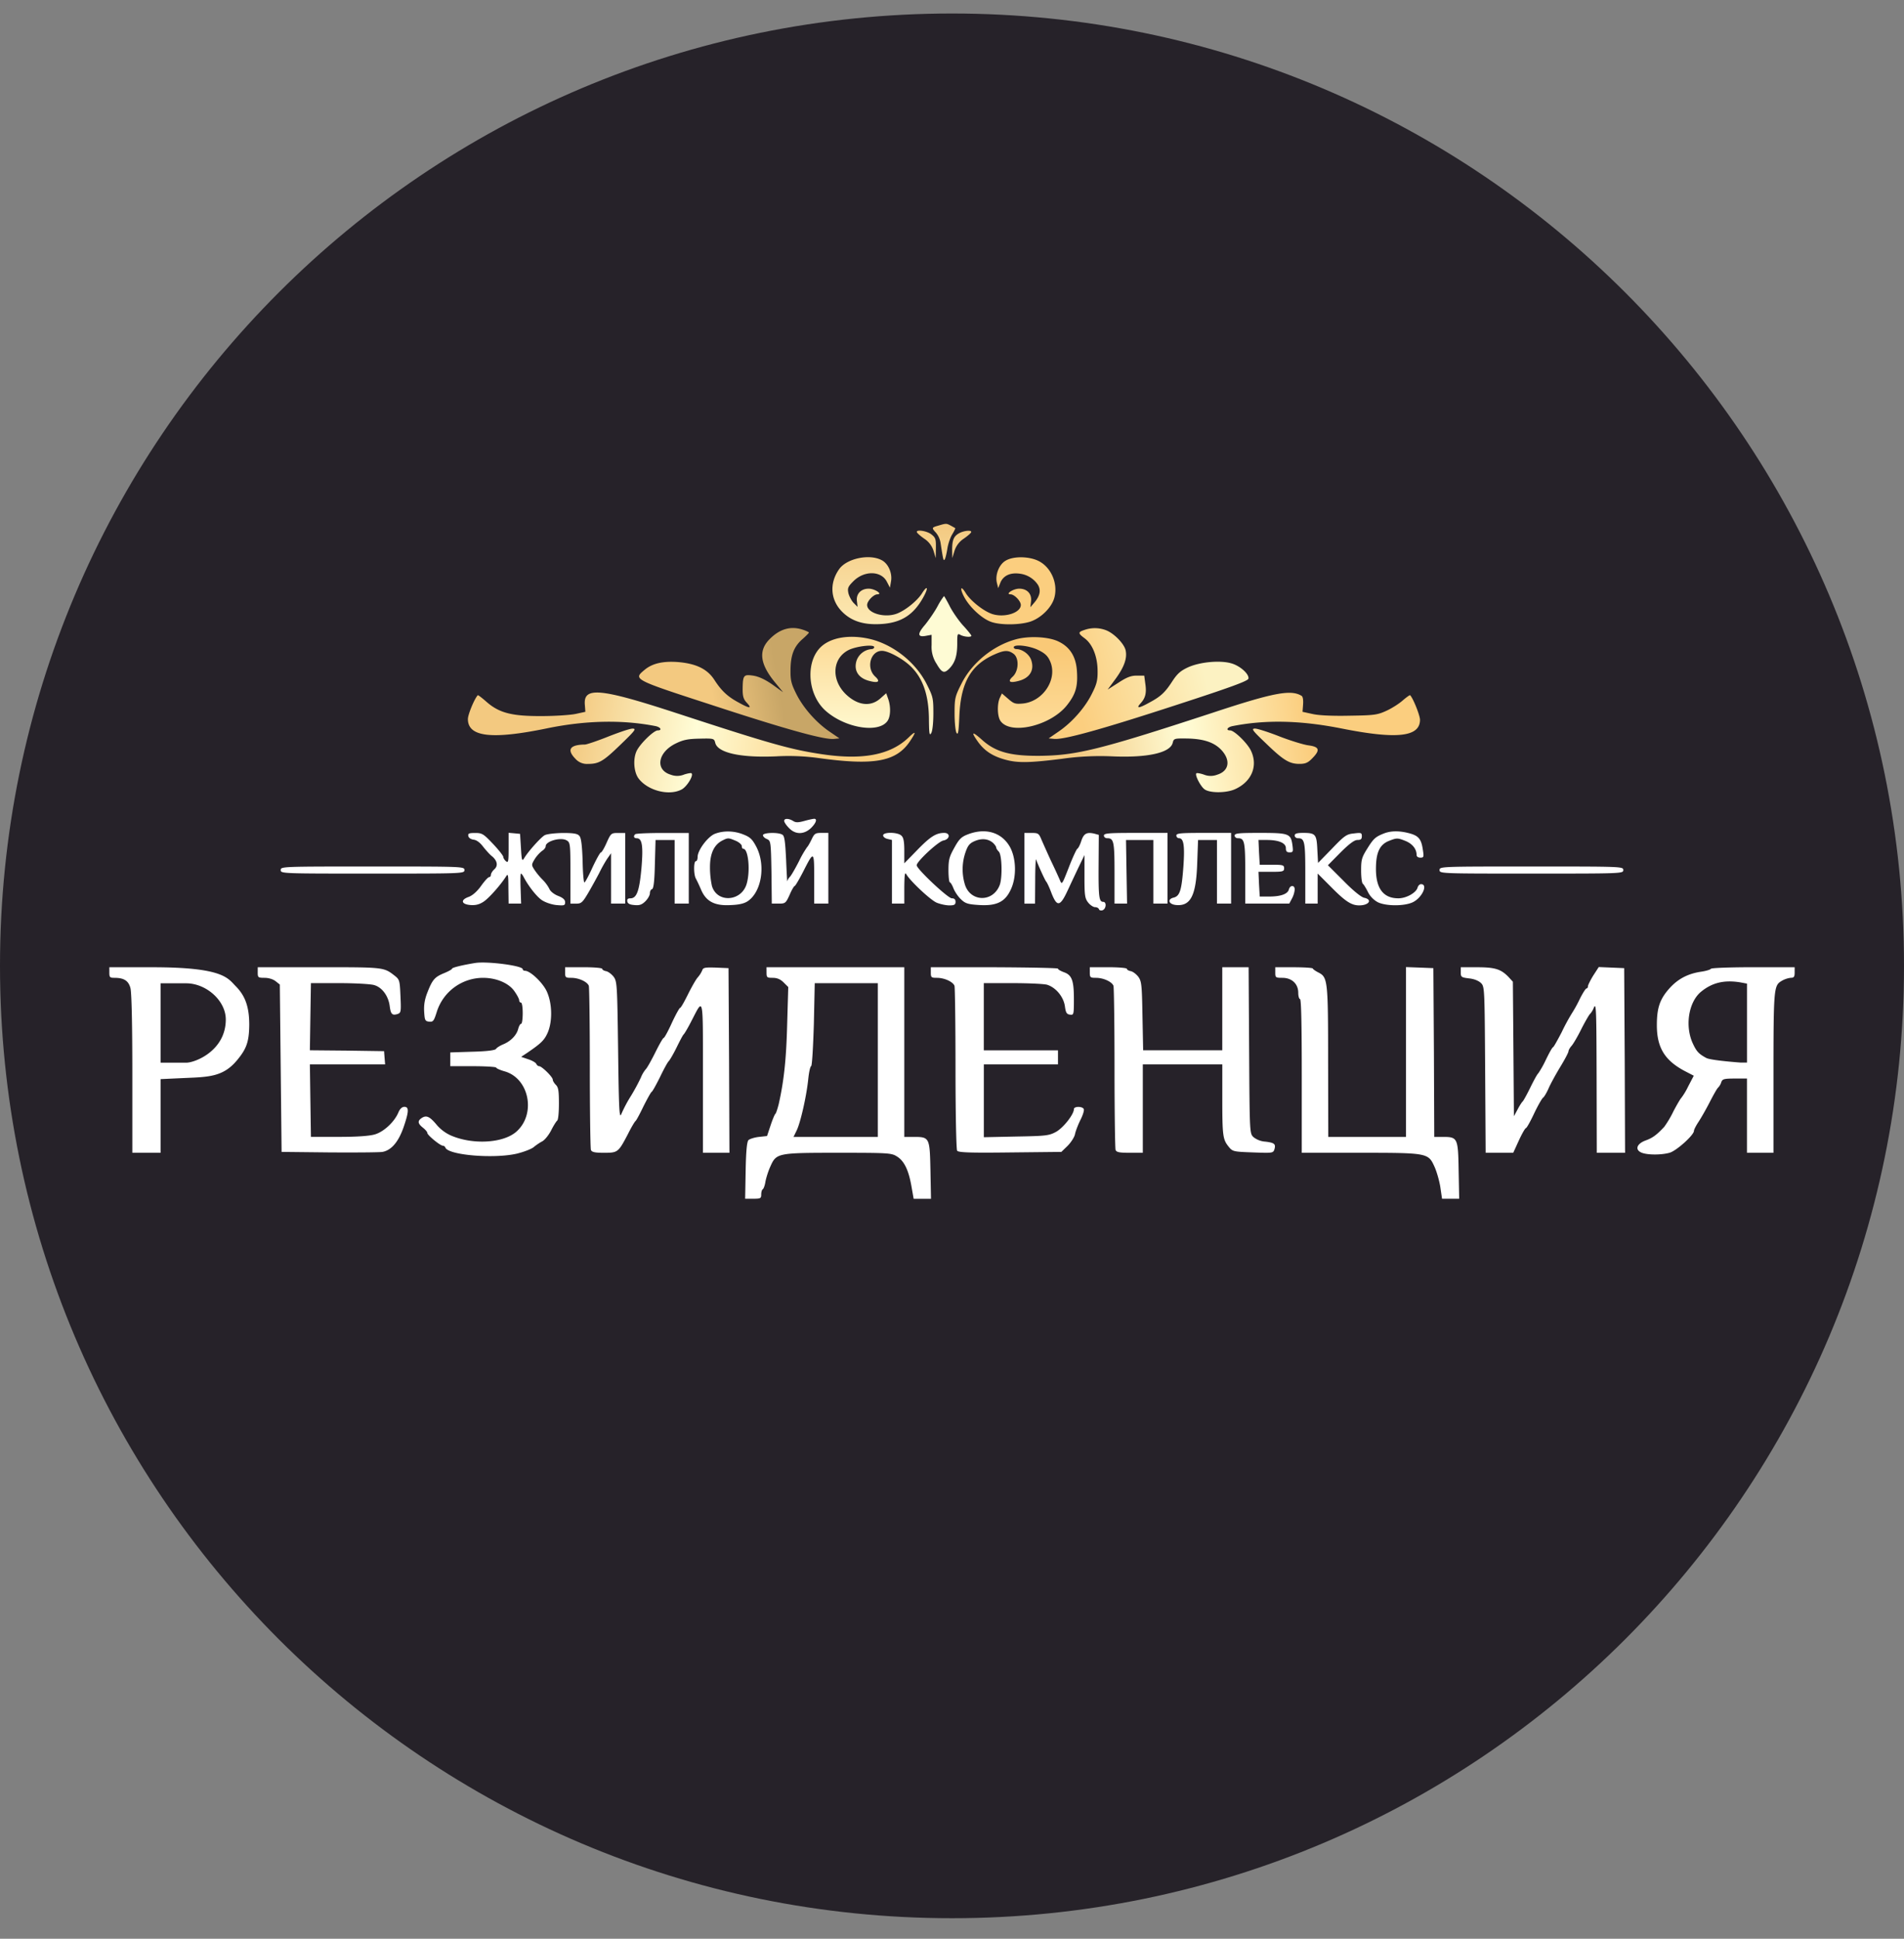 <svg xmlns="http://www.w3.org/2000/svg" width="56" height="57" fill="none" viewBox="0 0 56 57"><rect x="0" y="0" width="56" height="57" fill="#808080" stroke="none"/><g clip-path="url(#a)"><path fill="#262229" d="M56 28.397c0-15.464-12.536-28-28-28s-28 12.535-28 28 12.536 28 28 28 28-12.536 28-28"/><path fill="url(#b)" d="m25.779 17.262.206.192-.256.128-.142.164.142.178.434.086.428-.164.42-.449.313-.413.156-.49-.213-.478-.392-.285v-.15l.285-.092.25-.057.412-.085.35.142.547.093-.17.192-.307.242-.07.356-.35.32-.341.292-.32.762-.321.37-.434.242-.499.093h-.456l-.555-.256-.384-.35-.121-.448.064-.413.142-.235.242-.299.42-.156h.563l.299.156.156.3v.455l-.114.192-.178-.27-.206-.143h-.392l-.284.143v.327l.156-.249z"/><path fill="#fbce7f" d="m29.742 17.262-.207.192.256.128.143.164-.143.178-.434.085-.427-.163-.42-.45-.296-.191.146.54.32.371.435.242.498.093h.456l.555-.257.385-.348.12-.45-.063-.412-.143-.235-.242-.299-.42-.157H29.7l-.3.157-.156.299v.456l.114.192.178-.27.207-.143h.391l.285.142v.328l-.157-.25z"/><path fill="url(#c)" d="m13.852 20.633.214-.263.376.263.531.25.925.095.847-.054.344-.096v-.238l.102-.22.416-.093.481.062 1.274.367 1.212.395 1.279.414 1.004.286.847.247.864.103h.837l.551-.104.457-.246.57-.405v.238l-.374.477-.509.27-.628.12-.819-.056-.612-.064-1.184-.08h-1.105l-.596-.15-.238-.294-.207-.056-.556.056-.422.19-.246.398.247.246h.373l.278-.111.04.27-.175.374-.429.159H19.4l-.549-.286-.254-.326-.056-.39.167-.413.143-.27-.063-.183-.549.532-.5.446-.438.087-.302-.087-.254-.287v-.286l.254-.063.962-.342.127-.199h-.787l-1.104.143-.811.191-1.01.048-.35-.048-.325-.254v-.302z"/><path fill="url(#d)" d="m41.684 20.633-.215-.263-.375.263-.531.25-.926.095-.846-.054-.344-.096v-.238l-.103-.22-.415-.093-.481.062-1.274.367-1.212.395-1.279.414-1.004.286-.847.247-.864.103h-.837l-.551-.104-.457-.246-.57-.405v.238l.374.477.509.27.628.12.819-.056.611-.064 1.185-.08h1.104l.597-.15.238-.294.207-.056.556.056.421.19.247.398-.247.246h-.373l-.278-.111-.04.27.175.374.429.159h.421l.549-.286.254-.326.056-.39-.167-.413-.143-.27.063-.183.549.532.5.446.438.087.301-.087.255-.287v-.286l-.255-.063-.961-.342-.127-.199h.786l1.105.143.811.191 1.01.048.35-.048.325-.254v-.302z"/><path fill="url(#e)" d="m21.78 20.084-.043.472-.227-.14-.315-.332-.385-.464-.455-.201-.594-.044-.446.044-.42.122-.149.175v.297l.228.158 1.084.34 1.355.482 1.496.437 1.076.306.55.044h.254l-.175-.219-.48-.358-.482-.525-.245-.463-.07-.595.07-.455.245-.315.262-.262-.157-.131-.472-.07-.376.07-.28.227-.245.315v.542l.193.359-.446-.096h-.28z"/><path fill="url(#f)" d="m33.728 20.084.044.472.227-.14.315-.332.385-.464.454-.201.595-.044.446.044.42.122.149.175v.297l-.228.158-1.084.34-1.356.482-1.495.437-1.076.306-.55.044h-.254l.175-.219.48-.358.482-.525.245-.463.07-.595-.07-.455-.245-.315-.263-.262.158-.131.472-.07.376.07.28.227.245.315.07.264-.07.278-.193.359.446-.096h.28z"/><path fill="url(#g)" d="m26.29 20.837-.085-.39-.206-.153-.128.152-.342.164-.376-.1-.345-.33-.158-.274v-.316l.158-.223.194-.12.072.184v.291l.266.277.468.116.114-.115-.155-.232-.063-.337.167-.185.296.045.463.26.42.526.141.575.05.96.111.183.176-.512.035-.673-.21-.533-.267-.428-.407-.403-.68-.425-.61-.21-.67.045-.552.219-.315.371-.076.476.076.572.258.6.809.476.61.133.342-.076.334-.2z"/><path fill="url(#h)" d="m28.052 21.54.165.223.094-.381v-.518l.1-.569.23-.388.245-.388.41-.216.288-.072.208.13.072.294-.251.252v.166l.18.071.373-.115.202-.122.057-.252v-.295l-.18-.223.274.094.324.288v.467l-.281.403-.316.165-.382.044-.316-.302-.187.093-.065.302v.54l.439.23h.633l.705-.317.51-.453.159-.547.043-.489-.202-.518-.445-.366-.77-.144-.67.144-.711.366-.504.46-.266.432-.244.569v.546z"/><path fill="#fefbd4" d="m27.256 18.168.488-.718.634.851.314.392-.2.103h-.229l-.078.61-.193.337-.248.133-.186-.133-.26-.603-.042-.314-.23-.03-.09-.2z"/><path fill="#262229" d="M27.314 15.33c-.052.01-.093.046-.093.072s-.079.047-.177.047c-.322 0-.395.275-.104.415.244.114.332.276.369.64.026.3.015.347-.12.555-.192.286-.535.67-.67.738a1 1 0 0 1-.66.088c-.265-.067-.254-.182.026-.228a.7.7 0 0 0 .37-.192c.134-.146.145-.177.124-.515-.016-.343-.031-.369-.219-.54a.8.8 0 0 0-.441-.213c-.234-.037-.774.041-.831.12a1.4 1.4 0 0 1-.213.176c-.478.353-.473 1.325.01 1.663.094.067.203.15.239.187.036.036.13.083.208.104.109.026.047.046-.28.093-.235.036-.458.094-.494.125-.042.036-.146.109-.24.16a.8.8 0 0 0-.254.271.7.7 0 0 1-.145.208c-.037.02-.058.218-.058.493 0 .406.021.494.151.759.25.483.805.888 1.335.956.11.016.203.047.203.062 0 .047.307.037.442-.015.244-.089.473-.234.535-.348.072-.14.047-.66-.042-.826a.3.3 0 0 0-.182-.136c-.109-.026-.12-.051-.093-.187.026-.124.005-.181-.11-.28-.134-.13-.16-.208-.103-.354.088-.233.784.084 1.018.463.078.13.146.265.146.307s.026.083.052.093c.03.01.083.192.114.405.047.322.047.39-.016.406-.041.015-.176.135-.306.27-.244.25-.65.52-.795.52-.042 0-.088.025-.099.056-.041.12-.883.177-1.533.104-.337-.036-.623-.083-.639-.109-.015-.02-.213-.078-.441-.125-.5-.109-1.112-.28-1.232-.342a9 9 0 0 0-.748-.234c-.369-.104-.69-.208-.722-.234-.026-.02-.343-.13-.701-.234-.359-.104-.676-.213-.702-.234-.078-.067-.774-.249-1.18-.311-.628-.1-1.028.062-1.028.405 0 .13-.026.156-.166.187-.374.078-1.123.093-1.492.036-.493-.078-.779-.202-1.002-.447-.25-.27-.4-.223-.582.182-.213.468-.172.946.093 1.086.192.104.697.146 1.19.104.52-.052 1.086-.15 1.128-.197.041-.057.779-.166 1.325-.198.462-.026.509-.02.441.052-.13.125-.727.296-1.05.296h-.3v.187c0 .213.051.333.233.515.182.176.301.234.51.234.368 0 .591-.14 1.158-.728q.451-.46.156-.057a1 1 0 0 0-.156.395c-.037.229.041.65.12.65.02 0 .067.057.098.124.031.068.161.172.307.234.135.067.29.14.337.166.27.14.889-.031 1.066-.296.088-.14.124-.608.046-.68-.02-.021-.109 0-.192.051-.27.151-.67.078-.67-.12 0-.035.093-.155.208-.264.155-.15.26-.203.452-.229.14-.015.322-.041.41-.057.13-.015.172 0 .218.11.156.337.655.446 1.995.436.936-.005 1.575.036 1.679.109.145.098 1.48.093 1.48-.01 0-.021.042-.042.094-.042.047 0 .208-.068.353-.156.276-.156.593-.55.593-.738 0-.052.026-.093.057-.093.036 0 .052.12.036.353-.016.301-.005.353.063.338.077-.026.316-.452.311-.572 0-.031.031-.067.063-.078.083-.031.093-1.065.01-1.122-.031-.02-.094-.14-.146-.27-.207-.53-.883-1.18-1.392-1.346-.11-.036-.197-.088-.197-.114s-.063-.052-.14-.052c-.084-.005.025-.026.228-.052.68-.078 1.153-.442 1.444-1.117.208-.478.234-.504.234-.255 0 .146-.062.302-.218.556-.125.197-.25.4-.276.452-.03.052-.13.161-.223.24-.093.077-.166.165-.166.202 0 .093.156.218.327.26.115.025.14.062.14.192 0 .327.338.878.54.878.266-.005.552-.447.552-.852 0-.187.015-.229.078-.208.119.047.379-.078.42-.197.032-.1-.005-.146-.275-.333-.11-.078-.312-.385-.546-.816-.093-.176-.124-.504-.052-.504.026 0 .084.12.13.26.151.473.504.878.962 1.112.088.047.337.104.545.13.203.026.312.047.234.052-.083 0-.145.026-.145.047 0 .026-.089.078-.203.114-.483.156-1.19.847-1.387 1.35-.052.13-.115.25-.146.27-.083.058-.073 1.092.01 1.123.032.01.063.047.063.078 0 .114.234.55.301.556.042 0 .063-.093.063-.312 0-.171.02-.311.052-.311.03 0 .051.03.051.067 0 .042.073.177.156.307.167.25.468.483.712.54.078.02.161.062.182.093.02.032.27.047.65.042.623-.005.727-.016.82-.067.115-.073.78-.11 1.679-.104 1.34.01 1.839-.1 1.995-.442.067-.14.015-.135.67-.042.213.032.618.349.618.489 0 .197-.42.27-.68.12-.177-.105-.203-.084-.234.176-.057.447.317.785.878.79.161.005.296-.016.296-.037 0-.026.088-.072.197-.104a.98.98 0 0 0 .66-.763c.042-.244-.041-.608-.156-.702-.041-.036-.077-.093-.077-.124 0-.032.124.072.275.233.665.697 1.185.847 1.585.468.213-.203.27-.322.27-.546v-.187h-.302c-.322 0-.92-.171-1.05-.301-.067-.073-.015-.078.443-.047.566.037 1.283.14 1.325.198.046.067 1.033.208 1.465.208.483.005.758-.037.873-.125.244-.198.275-.624.078-1.05-.193-.426-.416-.493-.619-.192-.213.317-.992.515-1.824.463-.716-.047-.805-.078-.805-.24 0-.358-.39-.52-1.013-.42-.42.062-1.112.244-1.195.311-.026.021-.307.115-.623.208a9 9 0 0 0-.78.26 8 8 0 0 1-.831.265c-.343.093-.634.187-.65.203-.015.02-.39.13-.831.239-.442.109-.816.213-.831.233-.052.073-1.18.162-1.585.13-.54-.041-1.153-.332-1.444-.68-.104-.125-.24-.244-.302-.26-.099-.031-.104-.062-.072-.353.067-.593.348-1.065.758-1.284.416-.223.618-.197.618.078 0 .042-.062.13-.135.203-.114.099-.135.156-.109.28.026.136.016.161-.093.187-.167.042-.229.167-.265.546-.047.431.062.577.576.764.146.052.442.062.442.01 0-.02.057-.041.13-.041s.286-.063.478-.14c.39-.157.857-.577.92-.832.02-.078.067-.161.098-.182.089-.057.083-.982-.005-1.08a2 2 0 0 1-.166-.245.8.8 0 0 0-.27-.254.7.7 0 0 1-.203-.136c-.02-.03-.229-.083-.468-.114-.337-.052-.405-.073-.296-.099a.6.6 0 0 0 .208-.103c.037-.032.15-.125.255-.203.467-.348.467-1.294 0-1.642a1.5 1.5 0 0 1-.218-.182c-.058-.078-.598-.156-.837-.12-.187.027-.296.09-.457.24-.203.192-.208.208-.208.54 0 .307.015.359.15.499.079.088.182.156.23.156.114 0 .347.109.347.16 0 .058-.384.162-.473.13-.041-.01-.14-.036-.218-.051-.171-.042-.628-.478-.836-.806-.135-.207-.146-.265-.12-.555.026-.359.12-.525.37-.65.29-.145.217-.41-.11-.41-.099 0-.213-.037-.255-.078-.057-.058-.187-.078-.452-.073a3 3 0 0 0-.462.031m.65.124c.062.036.119.067.13.072.01.01-.032.094-.089.188-.057.093-.12.28-.14.41s-.052.27-.073.312c-.042.073-.047.057-.13-.483a.63.63 0 0 0-.13-.286c-.135-.146-.135-.156.068-.213.228-.068.234-.068.363 0m-.567.26c.12.093.135.14.13.4l-.005.296-.062-.208a.67.67 0 0 0-.276-.364c-.12-.083-.218-.171-.218-.197-.01-.078.301-.031.431.073m1.17-.073c0 .026-.1.114-.22.197a.67.67 0 0 0-.274.364l-.063.208-.005-.234c0-.301.047-.41.208-.499.135-.073.358-.098.353-.036m-2.64.826c.202.099.327.39.28.634l-.03.177-.09-.172c-.165-.327-.664-.338-.986-.016-.156.156-.177.203-.146.349.02.088.089.218.15.285l.12.12-.02-.172c-.026-.218.13-.369.358-.363.177.005.41.166.244.166-.109 0-.301.197-.301.312 0 .233.483.384.847.265.254-.084.623-.38.764-.603.16-.255.202-.182.052.093-.291.536-.655.77-1.253.806-.509.031-.867-.083-1.143-.359-.348-.348-.384-.841-.088-1.257.223-.312.883-.452 1.242-.265m4.598.016c.384.176.603.665.488 1.09-.078.286-.384.593-.701.702-.296.099-.837.11-1.128.02-.26-.077-.613-.389-.794-.69-.167-.286-.146-.437.02-.161.146.228.515.52.77.608.363.12.846-.032.846-.265 0-.115-.192-.312-.301-.312-.166 0 .067-.161.244-.166.234-.006.384.145.358.368l-.02.177.12-.14c.166-.197.197-.369.098-.525a.75.75 0 0 0-.535-.322c-.276-.036-.473.057-.561.255l-.068.171-.036-.145c-.063-.234.057-.546.25-.66.217-.135.664-.135.95-.005m-4.687.607c.047.016.084.052.084.084 0 .026-.032.03-.063.005a1.3 1.3 0 0 0-.275-.073l-.208-.031.192-.01c.104 0 .224.01.27.025m4.11.016a1.2 1.2 0 0 0-.27.073c-.036.026-.068.02-.068-.01 0-.073.1-.1.338-.1l.208.006zm-2.016.712c.078.156.255.415.39.566.14.15.25.291.25.307 0 .052-.209.036-.318-.021-.093-.052-.098-.036-.098.254 0 .349-.063.551-.218.718-.162.171-.23.15-.39-.125a.9.9 0 0 1-.146-.55v-.302l-.166.03c-.25.048-.26-.056-.026-.326.11-.136.28-.38.369-.546a2 2 0 0 1 .187-.296c.01 0 .083.13.166.29m-2.296.982c.67.177 1.299.686 1.616 1.304.192.38.202.426.202.873 0 .275-.026.514-.062.577-.052.088-.062.026-.068-.364 0-.738-.171-1.237-.53-1.59-.233-.229-.665-.463-.852-.463-.337 0-.473.5-.202.754.166.15.098.203-.172.13-.327-.083-.467-.317-.369-.608a.51.51 0 0 1 .437-.327c.041 0 .078-.026.078-.058 0-.088-.504-.03-.738.078-.499.24-.54.884-.088 1.315.342.322.717.369 1.002.12l.177-.157.057.162c.083.233.073.524-.02.654-.26.37-1.242.208-1.814-.296-.566-.499-.608-1.533-.078-1.938.328-.25.868-.306 1.424-.166m5.518.073c.332.166.504.457.524.888.026.431-.041.655-.296.977-.478.602-1.657.883-1.953.462-.094-.13-.104-.498-.021-.68l.062-.13.182.156c.166.145.208.16.436.14.608-.062 1.04-.743.79-1.263-.067-.145-.156-.223-.353-.317-.265-.124-.707-.171-.707-.072 0 .026.037.052.078.052.172 0 .385.155.437.327.098.29-.042.525-.37.608-.27.073-.337.02-.17-.13.176-.171.186-.55.015-.67-.161-.115-.28-.104-.598.041-.665.312-.95.826-.992 1.793-.02.462-.036.571-.083.493-.031-.052-.057-.311-.057-.566 0-.442.01-.499.197-.868.302-.613.925-1.127 1.6-1.314.395-.11.993-.078 1.279.073m-.349.904c0 .14-.051.239-.223.426-.197.218-.25.25-.478.27-.229.02-.275.01-.384-.11l-.125-.134h.208c.27 0 .68-.224.722-.395.016-.068.02-.218.01-.333l-.02-.213.145.156a.45.45 0 0 1 .145.333m-5.793.072c.032.146.452.38.68.38.204 0 .22.046.074.181-.161.146-.535.084-.759-.135-.099-.093-.177-.202-.177-.239s-.02-.067-.051-.067c-.026 0-.052-.094-.052-.213 0-.156.03-.24.119-.307l.114-.093.016.187c.005.104.02.244.036.306m-5.07 1.133c2.732.894 3.33 1.06 4.239 1.195 1.195.177 2.005.02 2.535-.483q.35-.342.037.12c-.405.587-1.06.7-2.697.472a6.5 6.5 0 0 0-1.22-.047c-1.055.047-1.73-.104-1.798-.4-.032-.124-.042-.13-.463-.12-.343.006-.483.037-.696.141-.535.26-.618.78-.146.92a.53.53 0 0 0 .39-.006c.11-.036.208-.051.218-.036.068.063-.14.4-.296.478-.369.192-.992.031-1.262-.327-.14-.187-.167-.572-.058-.805.1-.213.504-.608.624-.608.135 0 .083-.094-.062-.125-.977-.192-2.058-.171-3.211.068-1.616.332-2.312.249-2.312-.276 0-.135.192-.597.29-.701.01-.01.125.078.26.197.374.327.749.421 1.627.416.39 0 .836-.031.992-.063l.286-.062-.016-.213c-.041-.53.452-.483 2.738.265m18.345-.52c.037.021.052.125.042.255l-.016.213.312.068c.197.041.603.057 1.091.046.712-.01.806-.026 1.065-.145.161-.073.38-.213.483-.307.11-.093.203-.16.214-.15.093.098.29.597.29.722 0 .504-.675.582-2.312.255-1.215-.24-2.234-.26-3.205-.068-.151.031-.203.125-.068.125.12 0 .489.358.603.576.234.463.031.946-.483 1.164-.26.104-.712.104-.868-.005-.12-.083-.296-.426-.244-.473.01-.015.109 0 .218.037a.53.53 0 0 0 .39.005c.343-.104.405-.405.15-.702-.213-.244-.53-.353-1.023-.363-.385-.006-.4 0-.431.124-.068.297-.743.447-1.788.4a8 8 0 0 0-1.475.073c-.956.12-1.294.125-1.658.026s-.603-.25-.795-.51q-.341-.474.104-.077c.395.358.831.478 1.689.473 1.086-.01 1.771-.177 5.102-1.268 1.808-.598 2.302-.686 2.613-.494m-20.03 1.43c-.514.498-.638.57-.966.57a.45.45 0 0 1-.363-.15c-.265-.27-.166-.416.285-.42.058-.006.37-.11.681-.235.317-.124.634-.233.712-.233.12 0 .083.052-.348.467m19.37-.24c.323.125.707.244.858.265.327.042.353.14.109.385-.125.13-.203.16-.374.16-.296 0-.473-.108-.993-.612-.394-.374-.43-.426-.311-.426.072 0 .395.104.712.228"/><path fill="#262229" d="M22.867 18.395a.8.8 0 0 0-.364.265c-.078.109-.172.223-.203.26-.093.098-.088.607.01.706a.4.4 0 0 1 .079.093c0 .01-.136.006-.296-.005-.359-.02-.432.052-.432.416v.244l-.15-.073c-.084-.041-.203-.176-.265-.296-.146-.27-.437-.54-.676-.613a4 4 0 0 0-.639-.083c-.837-.052-1.283.171-1.283.64 0 .233.124.3 1.09.57.188.053.349.11.364.13s.317.12.676.224.707.218.78.26c.114.062.955.312 1.298.384.073.01.156.047.192.073s.302.104.598.171c.987.219 1.288.224 1.288.026 0-.057-.062-.145-.14-.192a3 3 0 0 1-.234-.182 2 2 0 0 0-.3-.223c-.115-.073-.209-.15-.209-.172 0-.02-.083-.124-.182-.233-.296-.323-.41-.624-.41-1.102 0-.322.02-.452.099-.587.057-.088.114-.166.135-.166.067 0 .358-.302.358-.374 0-.094-.483-.25-.758-.245-.11 0-.302.037-.426.084m.763.124c.089.032.162.068.162.078 0 .016-.084.099-.182.187-.255.219-.354.468-.359.9-.005.31.02.415.161.7.203.416.587.853.982 1.123l.296.202-.16.016c-.287.031-1.435-.29-3.596-.998-2.318-.753-2.312-.753-1.975-1.033.224-.187.53-.26.967-.23.545.043.878.204 1.086.526s.39.493.722.67q.475.264.234.005c-.099-.104-.125-.187-.125-.4.005-.416.026-.442.312-.4q.24.037.561.26l.317.228-.213-.26c-.468-.555-.525-.96-.182-1.303q.453-.459.992-.27M31.73 18.394c-.14.047-.249.12-.249.16 0 .042.114.183.255.313.29.28.4.587.353.992-.031.26-.312.888-.395.888-.026 0-.093.078-.15.167a.9.9 0 0 1-.255.26c-.083.046-.208.14-.28.207a2 2 0 0 1-.27.213c-.079.047-.141.135-.141.192 0 .203.301.193 1.325-.036.317-.067.582-.145.587-.177.01-.026.052-.046.088-.046.104 0 1.398-.374 1.43-.416.015-.015.332-.12.7-.229.375-.109.686-.213.702-.233s.213-.089.442-.156c.924-.265 1.013-.312 1.013-.546 0-.467-.447-.69-1.284-.639-.254.016-.545.052-.654.088-.234.068-.587.406-.691.65a.5.5 0 0 1-.229.25l-.156.077v-.244c0-.364-.073-.436-.431-.416-.161.01-.296.016-.296.006s.036-.052.078-.094c.047-.052.078-.177.078-.338 0-.218-.031-.301-.193-.514a1.4 1.4 0 0 0-.374-.348c-.254-.12-.706-.135-1.002-.031m.811.14c.24.099.53.405.566.592.047.234-.046.489-.3.837l-.23.311.317-.202c.245-.161.37-.208.536-.208h.223l.031.234c.042.275.005.426-.14.582-.14.156-.052.15.255-.021.342-.182.467-.301.68-.629.146-.223.24-.306.462-.41.343-.156.93-.213 1.263-.12.26.068.54.317.514.452-.01.068-.52.255-2.12.775-2.166.706-3.31 1.028-3.595.997l-.16-.015.295-.203c.395-.27.78-.707.982-1.122.14-.276.166-.395.161-.676-.005-.41-.15-.769-.379-.94-.197-.146-.203-.182-.016-.244a.92.92 0 0 1 .655.01"/><path fill="#fff" d="M23.064 24.135c0 .037.062.13.14.208.187.198.437.198.645.006.15-.146.197-.276.098-.276-.026 0-.156.026-.285.062-.188.052-.26.052-.338 0-.13-.078-.26-.078-.26 0M21.038 24.51c-.208.072-.52.483-.52.685 0 .068-.02.125-.052.125-.067 0-.067.39 0 .51.026.046.099.197.156.332.15.348.405.478.889.447.249-.01.4-.052.498-.125.395-.286.51-1.05.24-1.58-.12-.228-.182-.29-.38-.368-.27-.11-.577-.12-.831-.026m.597.207c.099.042.182.115.182.156 0 .047.02.083.047.083.14 0 .208.608.104 1.003-.135.546-.873.608-1.029.089a2.6 2.6 0 0 1-.057-.556c0-.4.12-.655.363-.78.167-.083.177-.083.39.006M28.468 24.53c-.193.073-.26.14-.4.395-.146.26-.172.353-.172.66 0 .197.02.358.042.358.02 0 .067.078.104.172s.13.239.218.322c.13.125.202.15.535.171.509.032.764-.088.93-.446.182-.374.166-.94-.031-1.278-.244-.416-.712-.551-1.226-.354m.742.255c.047.046.089.104.089.13s.036.083.078.124c.093.094.109.764.026.982-.203.53-.894.5-1.034-.052a1.53 1.53 0 0 1 .031-.92c.068-.197.125-.26.27-.321.208-.089.4-.068.54.057M40.704 24.504c-.25.099-.307.15-.494.452-.161.255-.177.328-.177.64 0 .197.021.368.052.389.026.02.094.13.15.244a.7.7 0 0 0 .287.296c.239.12.79.12 1.034 0 .275-.135.452-.53.239-.53-.042 0-.089.047-.104.11-.052.15-.333.306-.562.306q-.66.001-.66-.863c0-.488.11-.722.395-.83.214-.084.245-.084.458 0 .213.082.343.238.343.42 0 .047.046.078.109.078.104 0 .109-.02.072-.25-.046-.306-.13-.4-.415-.472-.286-.073-.525-.068-.727.01M13.774 24.577c.01.057.073.099.156.11.088.01.192.088.28.207.083.104.198.234.26.28.156.13.187.281.068.385-.052.047-.099.12-.099.161 0 .037-.026.068-.052.068-.031 0-.135.114-.239.26-.114.16-.25.28-.364.322-.249.088-.218.218.057.239.151.01.26-.016.39-.104.161-.11.504-.499.66-.748.052-.084.062-.016.062.353l.006.457h.368l-.015-.442c-.01-.244-.005-.441.01-.441.016 0 .052.047.078.098.135.26.38.577.535.681.1.068.281.13.426.146.234.02.26.015.26-.084 0-.072-.062-.13-.208-.186-.12-.047-.228-.136-.254-.203a1.1 1.1 0 0 0-.198-.27 2 2 0 0 1-.244-.296c-.088-.136-.088-.151.01-.312a1 1 0 0 1 .214-.24c.062-.036.109-.098.109-.14 0-.15.457-.275.623-.166.099.057.104.125.104.956v.9h.171c.151 0 .188-.037.36-.328.103-.177.248-.442.321-.582a4 4 0 0 1 .234-.416l.11-.156v1.481h.415V24.49h-.208c-.203 0-.213.01-.338.286-.067.155-.145.285-.166.285-.026 0-.135.198-.25.442-.109.244-.218.442-.238.442-.021 0-.047-.291-.052-.64-.016-.446-.042-.67-.094-.727-.052-.067-.161-.088-.494-.088-.233.005-.467.031-.53.067-.119.068-.498.494-.602.676-.062.099-.073.067-.094-.302l-.026-.415-.166-.016-.171-.015v.452c0 .395-.01.441-.078.384-.042-.036-.078-.093-.078-.125 0-.036-.135-.207-.302-.384-.28-.296-.322-.322-.524-.322-.182 0-.219.015-.203.088M18.684 24.526c-.062.057-.042.119.042.119.16 0 .197.218.14.883-.062.676-.14.884-.328.884-.072 0-.098.026-.088.088.01.067.073.099.208.109.15.016.223-.01.327-.114.073-.073.13-.177.13-.234s.026-.11.063-.12c.046-.015.072-.239.083-.732l.02-.712h.561v1.87h.416V24.49h-.769c-.426 0-.79.016-.805.037"/><path fill="#fff" d="M22.44 24.556c0 .037.052.088.12.114.109.052.114.073.13.972l.01.925h.203c.192 0 .208-.01.322-.26.062-.145.13-.26.15-.26.016 0 .125-.182.24-.405.327-.644.332-.64.332.192v.733h.416v-2.079h-.203c-.182 0-.208.021-.29.193-.053.109-.11.208-.13.223a3 3 0 0 0-.24.416c-.109.213-.228.42-.265.457a.3.3 0 0 0-.078.13c-.005.036-.02-.25-.036-.629-.026-.535-.047-.701-.109-.737-.12-.078-.572-.063-.572.015M25.974 24.561c0 .042.057.088.13.104l.13.031v1.871h.363v-.484c.005-.379.016-.457.063-.374.109.192.711.759.893.832.104.041.265.078.369.078.145 0 .182-.021.182-.104 0-.073-.037-.104-.11-.104-.113 0-1.033-.863-1.033-.972s.629-.696.784-.727c.198-.037.213-.224.026-.224-.239 0-.41.11-.79.5l-.384.394v-.364c0-.265-.02-.39-.083-.447-.104-.109-.54-.114-.54-.01M30.13 25.528v1.04h.312l.005-.692c0-.374.016-.649.026-.608.052.151.255.598.296.65.026.026.099.182.156.338.166.42.255.405.483-.089.104-.223.255-.545.338-.717l.15-.311v.628c0 .556.011.645.11.77.057.072.15.134.202.134s.104.026.115.063c.01.03.062.046.109.026.104-.042.12-.245.015-.245-.124 0-.14-.15-.135-1.075l.006-.894-.13-.036c-.224-.052-.312-.005-.385.213-.036.114-.088.218-.12.234-.025.02-.14.265-.249.55-.202.515-.202.515-.265.359a18 18 0 0 0-.265-.572 47 47 0 0 1-.275-.613c-.073-.176-.094-.192-.286-.192h-.213zM32.468 24.567c0 .041.042.077.094.077.197 0 .218.094.218 1.024v.899h.369l-.016-.935-.015-.936h.805v1.871h.416v-2.079h-.935c-.796 0-.936.01-.936.079M34.599 24.566a.08.08 0 0 0 .077.078c.14 0 .172.218.13.831-.052.702-.104.868-.285.915-.198.046-.151.197.067.218.431.041.592-.276.624-1.226l.025-.686h.556v1.87h.416v-2.078h-.805c-.68 0-.806.01-.806.078M36.313 24.567c0 .041.042.077.093.077.198 0 .219.094.219 1.024v.899h1.294l.083-.156a.7.7 0 0 0 .078-.26c0-.135-.136-.135-.172 0s-.239.208-.582.208h-.275l-.021-.364-.016-.363h.38c.337 0 .374-.01.374-.104s-.037-.104-.359-.104h-.358l-.021-.364-.016-.364h.24c.358 0 .566.089.566.24 0 .093.026.124.109.124.104 0 .109-.02.083-.218-.047-.333-.104-.354-.956-.354-.623 0-.743.01-.743.079M38.08 24.566c0 .042.041.078.093.078.198 0 .218.094.218 1.024v.899h.364v-.884l.405.406c.406.41.587.53.816.53.291 0 .4-.172.145-.224-.088-.02-.322-.208-.602-.494l-.463-.462.37-.374c.26-.26.41-.369.498-.369.099 0 .13-.026.13-.109 0-.104-.02-.11-.234-.083-.213.02-.275.062-.644.447l-.41.42-.021-.394c-.021-.447-.052-.489-.416-.489-.187 0-.25.021-.25.078M8.256 25.58c0 .104.036.104 2.702.104s2.702 0 2.702-.104-.037-.104-2.702-.104-2.702 0-2.702.104M42.34 25.58c0 .104.036.104 2.702.104s2.702 0 2.702-.104-.037-.104-2.702-.104-2.702 0-2.702.104M13.971 28.313c-.379.062-.675.135-.675.166 0 .021-.104.078-.229.13-.28.114-.348.192-.493.561-.083.208-.11.374-.099.572.016.254.026.28.146.296.119.01.14-.016.228-.296a1.43 1.43 0 0 1 1.356-.993c.39 0 .748.151.915.38.083.114.15.239.15.28 0 .037.026.068.052.068.032 0 .052.14.052.311 0 .172-.02.312-.046.312s-.063.063-.084.14c-.046.193-.218.37-.441.463-.099.041-.198.104-.213.135-.026.042-.276.073-.691.083l-.655.021v.405h.675c.375 0 .676.021.676.042 0 .02.104.067.228.104.749.197.957 1.278.349 1.792-.4.333-1.3.374-1.933.089a1.2 1.2 0 0 1-.385-.291c-.207-.25-.306-.302-.441-.219-.14.089-.13.167.026.291.072.057.13.125.13.156 0 .063.379.374.457.374.031 0 .062.026.072.052.073.224 1.419.338 2.1.182.213-.052.441-.14.504-.197.062-.052.176-.13.249-.167.073-.041.187-.181.26-.322.067-.135.15-.265.176-.285.032-.021.052-.245.052-.5 0-.368-.015-.477-.088-.55-.052-.052-.093-.12-.093-.156 0-.078-.323-.395-.4-.395-.032 0-.068-.031-.084-.067-.015-.037-.12-.099-.233-.135l-.213-.073.181-.12c.41-.28.5-.369.598-.587.15-.343.135-.893-.037-1.241-.13-.255-.478-.582-.628-.582-.037 0-.068-.021-.068-.047 0-.104-1.055-.24-1.403-.182M3.216 28.593c0 .14.016.156.151.156.275 0 .41.083.468.296.036.125.057 1.055.057 2.52v2.328h.831v-2.166l.691-.032c.717-.031 1.15-.03 1.559-.525.274-.33.353-.535.358-1.039 0-.52-.114-.852-.4-1.138-.234-.239-.37-.555-2.442-.555H3.216zm2.26.317c.586 0 1.165.507 1.165 1.064 0 .914-.898 1.27-1.164 1.27h-.754V28.91zM7.58 28.593c0 .145.011.156.203.156.12 0 .25.041.323.099l.124.098.026 2.463.026 2.458 1.403.015c.774.005 1.476 0 1.564-.015.26-.047.468-.291.618-.717.161-.468.167-.608.026-.608-.067 0-.13.057-.176.166-.115.275-.426.566-.691.644-.162.047-.51.073-1.06.073h-.821l-.016-1.065-.015-1.065h2.213l-.016-.198-.015-.192-1.091-.016-1.091-.01.015-.987.016-.987h.836c.457 0 .92.026 1.024.057.234.067.42.322.457.618.031.24.073.28.229.234.103-.037.109-.062.088-.52-.02-.467-.026-.493-.171-.608-.323-.249-.302-.249-2.214-.249H7.581zM16.621 28.593c0 .146.016.156.182.156.218 0 .468.114.515.234.015.047.03 1.133.03 2.416s.016 2.364.032 2.41c.026.063.109.084.384.084.406 0 .421-.01.702-.546.098-.197.203-.374.228-.39.021-.015.125-.207.229-.425.11-.218.218-.416.244-.431s.135-.214.244-.432c.104-.218.219-.431.255-.467s.145-.224.239-.416.182-.359.203-.374c.02-.016.12-.182.218-.374.374-.717.348-.847.348 1.636v2.219h.78l-.011-2.717-.016-2.712-.374-.016c-.322-.01-.374 0-.4.083a.8.8 0 0 1-.124.197c-.052.052-.182.281-.291.5-.11.223-.213.404-.234.404s-.13.198-.244.442c-.11.244-.219.442-.24.442s-.124.182-.233.4c-.11.223-.234.447-.28.504a.9.9 0 0 0-.157.26 6 6 0 0 1-.286.53 4 4 0 0 0-.29.545c-.058.15-.073-.14-.094-1.86-.026-1.964-.031-2.042-.135-2.182-.062-.078-.161-.15-.223-.161-.058-.01-.11-.042-.11-.068s-.244-.047-.545-.047h-.546zM22.545 28.594c0 .145.015.155.181.155.13 0 .229.042.322.136l.136.135-.032 1.096c-.026 1.018-.093 1.657-.249 2.348-.036.14-.078.27-.099.286-.02.016-.083.166-.14.338l-.104.312-.239.026c-.135.015-.275.062-.306.093-.047.047-.073.322-.084.894l-.015.831h.234c.218 0 .239-.01.239-.125 0-.072.02-.14.046-.155.026-.016.063-.12.078-.224.021-.109.083-.312.146-.447.176-.395.213-.4 2.01-.4 1.435 0 1.549.005 1.705.104.218.13.348.4.431.868l.067.38h.51l-.016-.837c-.02-.967-.026-.982-.494-.982h-.275v-4.988h-4.053zm3.273 2.572v2.26h-2.479l.094-.193c.114-.239.286-1.002.338-1.496.02-.203.057-.38.088-.395.026-.02.057-.561.078-1.236l.026-1.2h1.855zM27.377 28.594c0 .145.015.155.181.155.218 0 .468.115.515.234.015.047.03 1.143.03 2.432 0 1.294.022 2.38.048 2.416.03.052.353.067 1.553.052l1.512-.016.182-.176c.099-.1.197-.25.218-.338.016-.089.088-.276.156-.416.073-.14.12-.286.104-.327-.036-.088-.291-.088-.291 0 0 .156-.317.556-.53.67-.203.11-.306.12-1.169.135l-.95.02v-2.14h2.181v-.415h-2.182v-1.975h.847c.462 0 .92.021 1.013.047.255.078.483.348.525.629.026.192.052.239.15.25.11.015.115.004.115-.453 0-.55-.057-.712-.296-.795-.094-.036-.172-.078-.172-.104 0-.02-.841-.036-1.87-.041h-1.87zM32.053 28.593c0 .145.015.156.182.156.218 0 .467.114.514.234.015.046.031 1.132.031 2.416 0 1.283.016 2.364.031 2.41.026.068.115.084.416.084h.385v-2.598h2.338v.982c0 1.112.015 1.22.181 1.429.12.15.136.155.717.176.572.021.598.021.634-.088.047-.156.005-.197-.265-.229a.63.63 0 0 1-.353-.135c-.11-.109-.11-.14-.125-2.55l-.015-2.443h-.775v2.442h-2.327l-.02-1.008c-.016-.93-.027-1.023-.126-1.158-.062-.078-.16-.151-.223-.162-.057-.01-.11-.041-.11-.067s-.243-.047-.545-.047h-.545zM37.508 28.594c0 .145.01.155.208.155.28 0 .468.177.468.442 0 .099.026.182.052.182.036 0 .051.79.051 2.26v2.26h1.71c1.99 0 2.01.005 2.192.405.063.136.14.4.172.593l.052.353h.504l-.016-.836c-.015-.956-.031-.982-.467-.982h-.25l-.01-2.484-.016-2.478-.4-.016-.405-.015v4.993h-2.286l-.005-2.198c0-2.395-.01-2.494-.281-2.634-.083-.042-.161-.094-.171-.12-.01-.02-.265-.036-.562-.036h-.54zM42.964 28.588c0 .135.015.15.239.177.15.015.28.067.353.135.109.109.109.14.125 2.551l.015 2.442h.811l.166-.364c.093-.202.187-.363.208-.363s.13-.193.239-.426c.114-.24.234-.447.265-.468.031-.02.099-.135.156-.26.052-.125.208-.41.343-.634.14-.228.249-.436.249-.473 0-.03.042-.104.093-.16.047-.053.182-.281.291-.505.115-.223.23-.42.25-.43a.6.6 0 0 0 .114-.193c.068-.146.073.114.078 2.052l.005 2.224h.832l-.01-2.717-.016-2.712-.374-.016-.374-.016-.162.25c-.083.135-.155.28-.155.311 0 .037-.021.068-.042.068-.026 0-.11.135-.192.296a4 4 0 0 1-.24.437 6 6 0 0 0-.3.555c-.12.23-.23.427-.25.437-.026.005-.12.177-.218.38a3 3 0 0 1-.218.389c-.026.015-.13.203-.234.416s-.208.4-.229.415c-.02.016-.088.12-.145.229l-.11.203-.015-1.98-.016-1.975-.124-.135c-.224-.233-.395-.29-.925-.29h-.483zM50.32 28.484c-.015.025-.14.062-.275.083-.4.057-.696.213-.95.498-.276.312-.364.567-.364 1.076 0 .655.229 1.034.816 1.346l.27.14-.166.317a2 2 0 0 1-.203.338c-.02.015-.125.192-.229.39a3 3 0 0 1-.27.457c-.223.239-.343.327-.545.4-.27.098-.328.28-.115.363.177.068.572.068.816 0 .203-.057.717-.52.717-.644 0-.036.063-.156.135-.265s.218-.364.322-.566c.104-.203.213-.4.25-.437a.4.4 0 0 0 .098-.166c.032-.088.078-.104.395-.104h.359v2.182h.78v-2.198c0-2.618.01-2.712.228-2.847a.7.7 0 0 1 .28-.099c.094 0 .115-.03.115-.155v-.156h-1.216c-.67 0-1.231.02-1.247.046m.869.4.192.036v2.322h-.182s-.873-.062-1.013-.135c-.213-.114-.286-.187-.39-.41-.25-.52-.135-1.242.24-1.543.326-.265.68-.348 1.153-.27"/></g><defs><linearGradient id="b" x1="26.555" x2="26.555" y1="15.347" y2="18.451" gradientUnits="userSpaceOnUse"><stop stop-color="#f3c980"/><stop offset="1" stop-color="#fdeab5"/></linearGradient><linearGradient id="c" x1="16.847" x2="24.377" y1="21.166" y2="22.275" gradientUnits="userSpaceOnUse"><stop stop-color="#f3c980"/><stop offset=".479" stop-color="#fffdd7"/><stop offset="1" stop-color="#fbce7f"/></linearGradient><linearGradient id="d" x1="31.625" x2="38.423" y1="22.228" y2="21.355" gradientUnits="userSpaceOnUse"><stop stop-color="#f3c980"/><stop offset=".479" stop-color="#fffdd7"/><stop offset="1" stop-color="#fbce7f"/></linearGradient><linearGradient id="e" x1="22.93" x2="20.976" y1="20.304" y2="20.638" gradientUnits="userSpaceOnUse"><stop stop-color="#c8a667"/><stop offset="1" stop-color="#f3c980"/></linearGradient><linearGradient id="f" x1="31.79" x2="35.496" y1="21.024" y2="20.084" gradientUnits="userSpaceOnUse"><stop stop-color="#fbce7f"/><stop offset="1" stop-color="#fcf2c2"/></linearGradient><linearGradient id="g" x1="25.669" x2="25.669" y1="18.611" y2="21.795" gradientUnits="userSpaceOnUse"><stop stop-color="#fcd892"/><stop offset="1" stop-color="#fffcd6"/></linearGradient><linearGradient id="h" x1="29.879" x2="29.879" y1="18.627" y2="21.763" gradientUnits="userSpaceOnUse"><stop offset=".156" stop-color="#f9c977"/><stop offset="1" stop-color="#fede9d"/></linearGradient><clipPath id="a"><path fill="#fff" d="M0 .396h56v56H0z"/></clipPath></defs></svg>